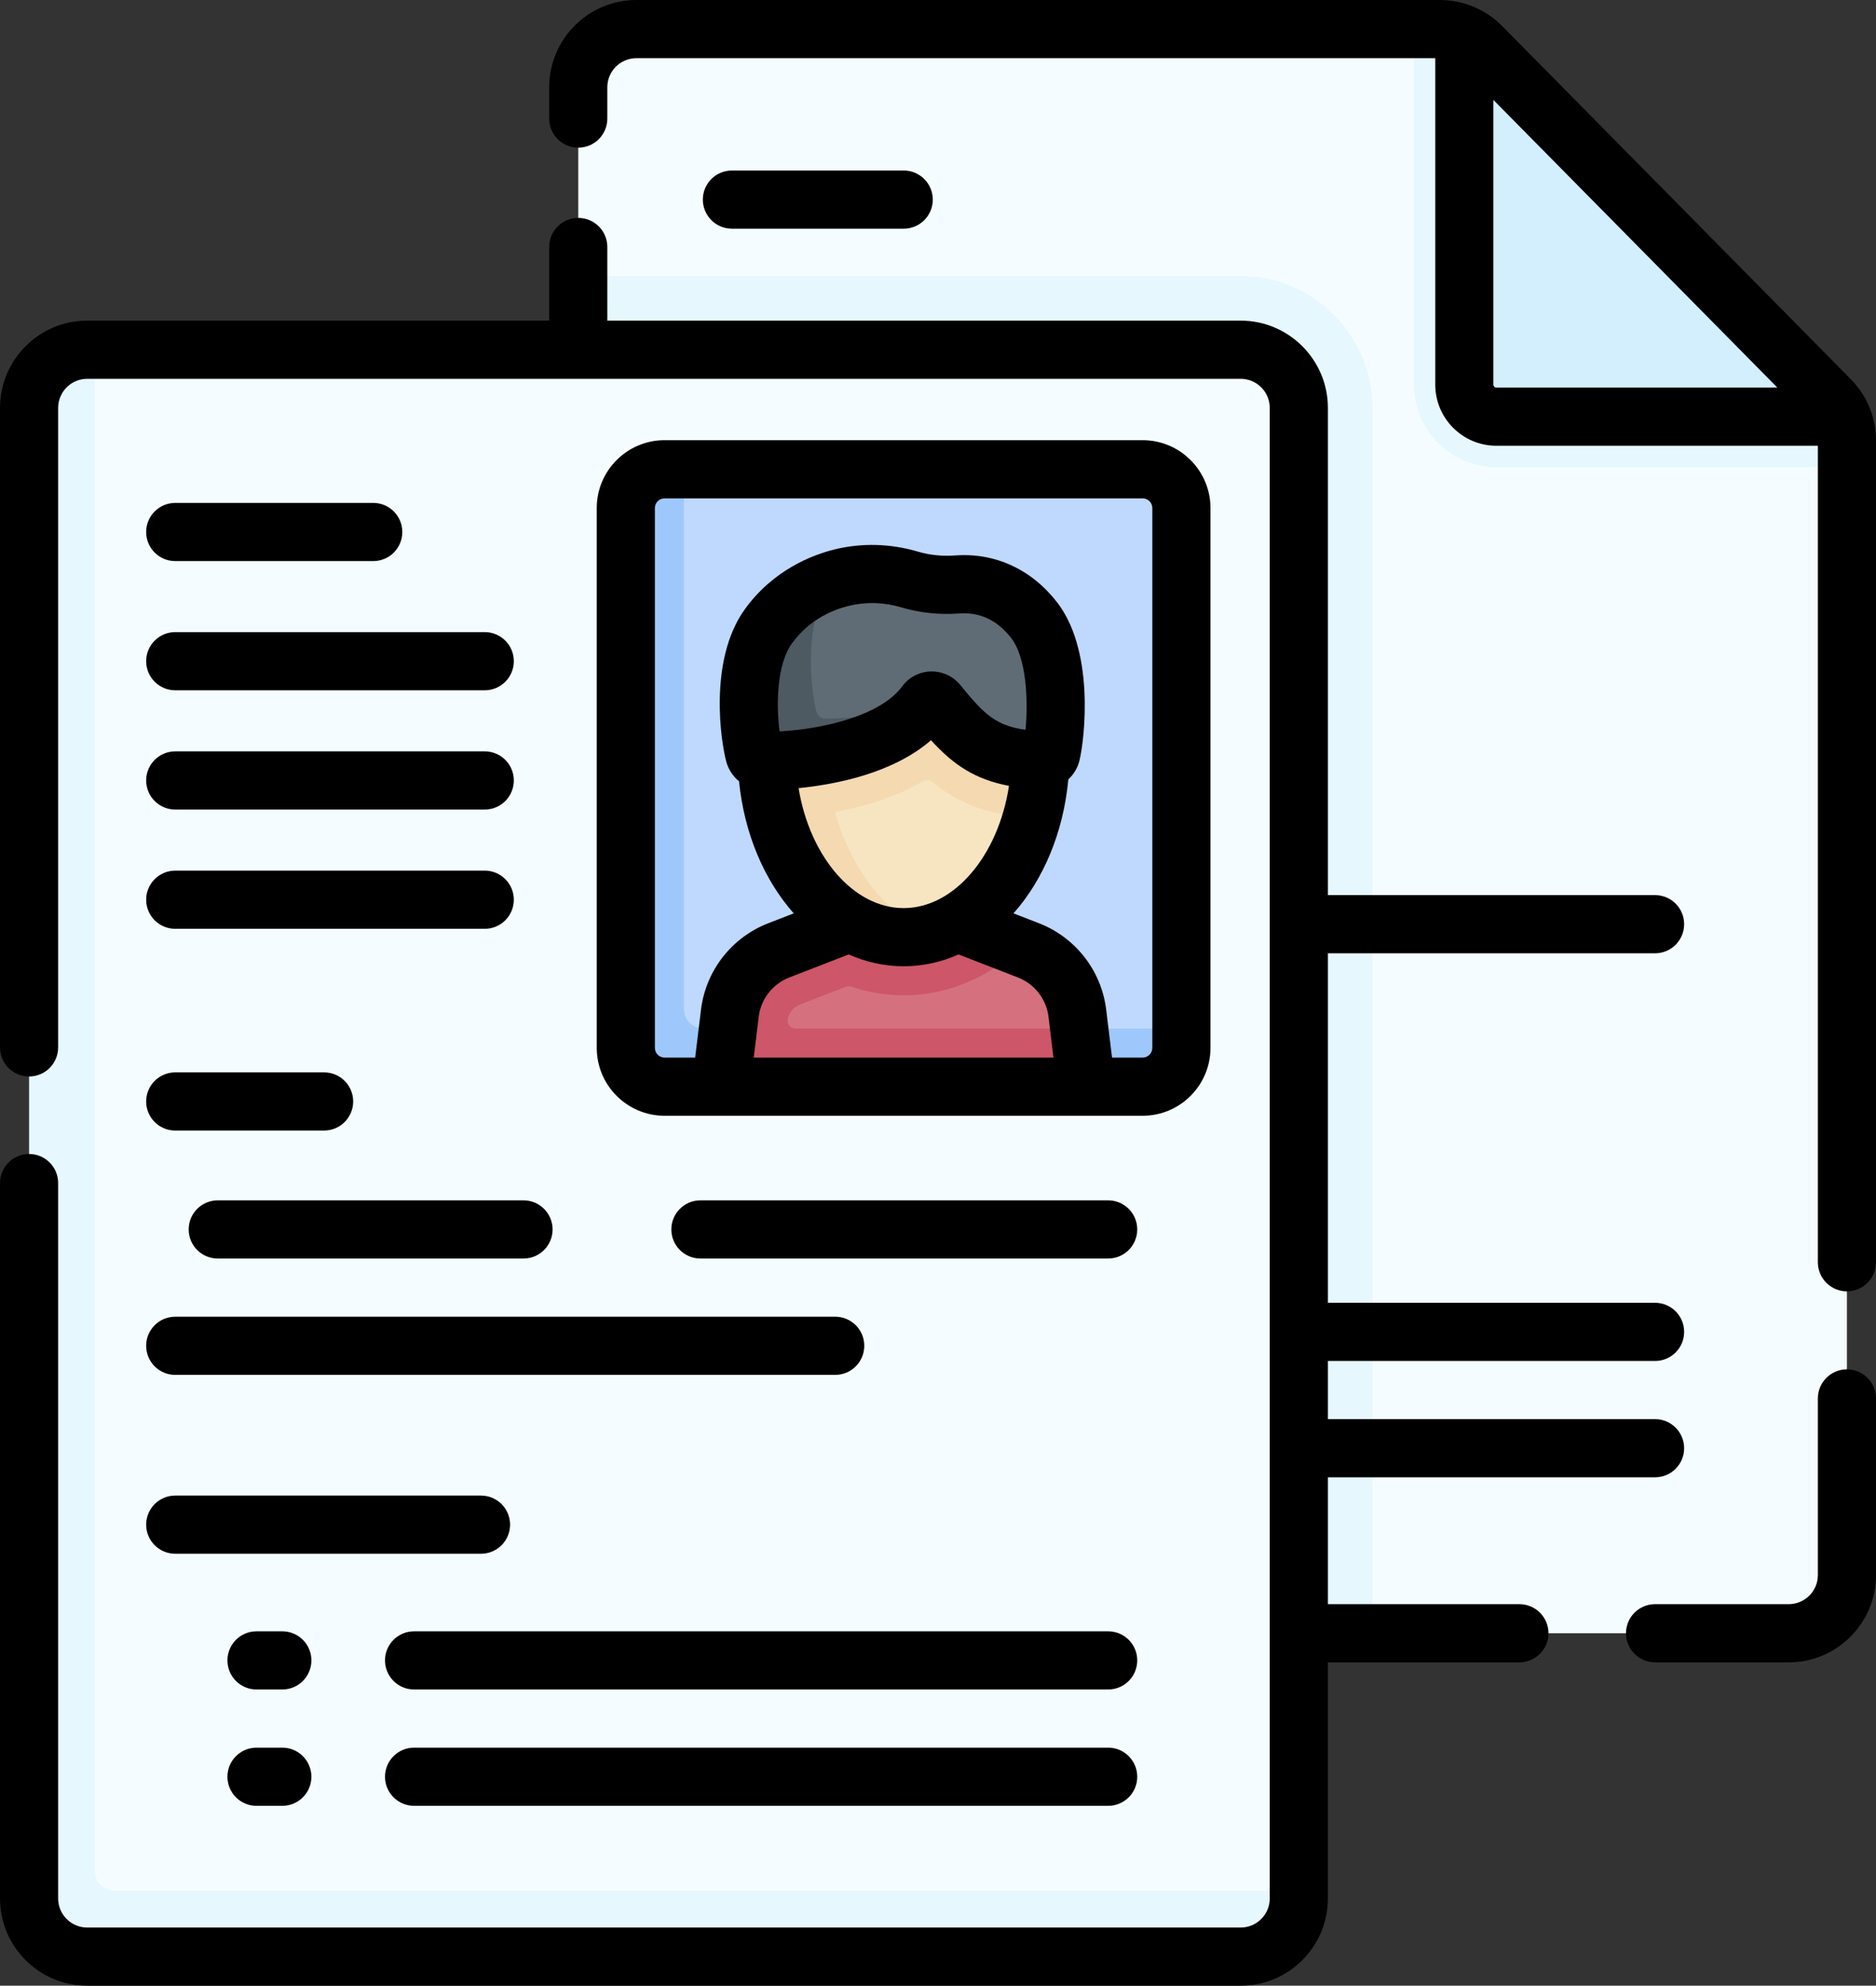 <?xml version="1.0" encoding="UTF-8"?><svg xmlns="http://www.w3.org/2000/svg" xmlns:xlink="http://www.w3.org/1999/xlink" height="512.0" preserveAspectRatio="xMidYMid meet" version="1.0" viewBox="14.0 -0.0 484.0 512.0" width="484.0" zoomAndPan="magnify"><rect x="14.0" y="-0.0" width="484.0" height="512.0" fill="#333333" stroke="none"/><g><g><g><path d="m490.5 113.595c0-2.143-.459-4.24-1.322-6.158-.726-1.613-64.691-44.608-64.691-44.608-1.282-1.297-31.069-53.207-32.693-53.955-1.948-.897-4.085-1.374-6.272-1.374h-207.335c-8.284 0-15 6.716-15 15v48.67l35.832 320.394 169.072 29.555h107.409c8.284 0 15-6.716 15-15z" fill="#f5fcff"/></g><g><path d="m490.5 113.59v6.85h-90.45c-11.72 0-21.26-9.54-21.26-21.27v-91.67h6.73c2.19 0 4.32.48 6.27 1.37 1.63.75 31.41 52.66 32.7 53.96 0 0 63.96 42.99 64.69 44.61.86 1.91 1.32 4.01 1.32 6.15z" fill="#e6f7fe"/></g><g><path d="m489.17 107.44h-89.12c-4.56 0-8.26-3.7-8.26-8.27v-90.29c1.63.75 3.12 1.79 4.4 3.08l89.98 91.09c1.27 1.29 2.28 2.77 3 4.39z" fill="#d3effd"/></g><g><path d="m368.09 105.17v315.95h-204.9v-349.95h170.9c18.75 0 34 15.25 34 34z" fill="#e6f7fe"/></g><g><path d="m27.936 107.44c0-8.284.28-17.268 8.564-17.268h297.589c8.284 0 15 6.716 15 15v384.328c0 8.284-8.356 10.803-16.64 10.803l-292.449 1.156c-8.284 0-15-6.716-15-15z" fill="#f5fcff"/></g><g><path d="m349.09 487.5v2c0 8.284-6.716 15-15 15h-297.59c-8.284 0-15-6.716-15-15v-384.33c0-8.284 6.716-15 15-15h2v392.33c0 2.761 2.239 5 5 5z" fill="#e6f7fe"/></g><g><path d="m307.403 276.5h-13.043l-44.554-6.31-49.756 10-9.755-3.69c-5.523 0-10-4.477-10-10l-1.593-131.828c0-5.523 4.477-10 10-10l1.758-3.677h118.335c5.523 0 10 4.477 10 10v139.195c0 5.522-5.869 6.31-11.392 6.31z" fill="#bed9fd"/></g><g><path d="m318.8 265.19v5c0 5.52-4.48 10-10 10h-14.442l-44.191-10-50.117 10h-14.59c-5.52 0-10-4.48-10-10v-139.19c0-5.53 4.48-10 10-10h5v139.19c0 2.76 2.24 5 5 5z" fill="#9ec8fc"/></g><g><g><path d="m294.358 280.19-2.437-19.194c-.981-7.211-5.801-13.32-12.586-15.951l-1.994-.773-18.255-4.786-25.744-1.585-16.802 8.244c-6.785 2.631-10.686 8.323-11.667 15.534l-1.138 14.821 12.899-1.39z" fill="#d5717f"/></g><g><path d="m294.36 280.19-1.91-15h-73.266c-1.198 0-2.125-1.051-1.974-2.24.26-1.77 1.46-3.27 3.13-3.92l11.913-4.617c.438-.17.919-.174 1.363-.022 4.298 1.466 8.834 2.25 13.515 2.25 4.94 0 9.7-.87 14.2-2.49 5.85-2.1 11.26-5.48 16.01-9.88l-16.43-6.37h-27.57l-16.42 6.37-2 .77c-6.79 2.64-11.61 8.74-12.59 15.96l-2.28 19.19h14.969.001 79.339z" fill="#cd5668"/></g><g><path d="m214.405 195.805c.781 25.209 13.715 45.838 32.722 45.838 19.036 0 34.554-20.176 35.292-45.438l-35.116-28.145z" fill="#f7e5c1"/></g><g><path d="m252.027 201.494c-7.253 4.174-15.439 6.565-22.647 7.916 4.35 15.12 13.88 27.4 25.5 31.09-2.5.75-5.09 1.14-7.75 1.14-15.09 0-27.96-12.66-33.02-30.49-1.32-4.64-2.11-9.63-2.27-14.83l35.46-28.26 7.06 5.65 28.06 22.49c-.15 5.17-.92 10.13-2.22 14.75-11.524-.905-18.982-3.887-25.561-9.282-.741-.607-1.782-.652-2.612-.174z" fill="#f4d9b1"/></g><g><path d="m280.367 159.358c-1.425-1.696-5.352-6.369-12.349-8.095-2.524-.623-4.871-.72-6.897-.568-4.181.313-8.397-.079-12.418-1.267-4.388-1.296-10.567-2.201-17.583-.48-.967.237-2.574.675-4.526 1.458-4.18 1.675-6.581 6.342-11.039 12.577-7.328 10.247-3.55 23.299-2.293 27.762.29 1.029 1.22 1.742 2.289 1.742 12.378.008 28.779.431 37.244-11.063.772-1.048 2.331-1.064 3.151-.053 8.585 10.577 13.292 13.928 26.85 14.729 1.148.068 2.17-.717 2.435-1.836 1.183-5.005 3.26-25.238-4.864-34.906z" fill="#5f6c75"/></g><g><path d="m253.47 180.85c-.26.13-.49.32-.68.57-8.46 11.5-29.49 14.79-41.87 14.79-1.07 0-2-.72-2.29-1.75-1.26-4.46-3.77-22.65 3.56-32.89 5.42-7.58 12.76-10.75 16.85-12.04-.28.36-.56.73-.83 1.11-7.32 10.25-4.81 28.44-3.56 32.9.29 1.03 1.22 1.74 2.29 1.74 7.29.01 17.57-1.14 26.53-4.43z" fill="#4e5a61"/></g></g></g><g><g><path d="m490.5 353.072c-4.143 0-7.5 3.358-7.5 7.5v45.547c0 4.136-3.364 7.5-7.5 7.5h-34.5c-4.143 0-7.5 3.358-7.5 7.5s3.357 7.5 7.5 7.5h34.5c12.406 0 22.5-10.093 22.5-22.5v-45.547c0-4.142-3.357-7.5-7.5-7.5z"/><path d="m406 413.619h-49.41v-32.707h84.41c4.143 0 7.5-3.358 7.5-7.5s-3.357-7.5-7.5-7.5h-84.41v-15h84.41c4.143 0 7.5-3.358 7.5-7.5s-3.357-7.5-7.5-7.5h-84.41v-90.118h84.41c4.143 0 7.5-3.358 7.5-7.5s-3.357-7.5-7.5-7.5h-84.41v-125.622c0-12.407-10.094-22.5-22.5-22.5h-163.403v-18.989c0-4.142-3.358-7.5-7.5-7.5s-7.5 3.358-7.5 7.5v18.989h-119.187c-12.407 0-22.5 10.093-22.5 22.5v164.892c0 4.142 3.358 7.5 7.5 7.5s7.5-3.358 7.5-7.5v-164.892c0-4.136 3.364-7.5 7.5-7.5h297.59c4.136 0 7.5 3.364 7.5 7.5v384.328c0 4.136-3.364 7.5-7.5 7.5h-297.59c-4.136 0-7.5-3.364-7.5-7.5v-184.458c0-4.142-3.358-7.5-7.5-7.5s-7.5 3.358-7.5 7.5v184.458c0 12.407 10.093 22.5 22.5 22.5h297.59c12.406 0 22.5-10.093 22.5-22.5v-60.881h49.41c4.143 0 7.5-3.358 7.5-7.5s-3.357-7.5-7.5-7.5z"/><path d="m491.508 97.783-89.979-91.094c-4.198-4.251-10.033-6.689-16.008-6.689h-207.334c-12.407 0-22.5 10.093-22.5 22.5v8.076c0 4.142 3.358 7.5 7.5 7.5s7.5-3.358 7.5-7.5v-8.076c0-4.136 3.364-7.5 7.5-7.5h206.102v84.17c0 8.693 7.072 15.765 15.766 15.765h82.945v210.529c0 4.142 3.357 7.5 7.5 7.5s7.5-3.358 7.5-7.5v-211.87c0-5.958-2.306-11.573-6.492-15.811zm-92.22 1.387v-73.404l73.262 74.17h-72.497c-.421 0-.765-.344-.765-.766z"/><path d="m59.207 144.672h51.088c4.142 0 7.5-3.358 7.5-7.5s-3.358-7.5-7.5-7.5h-51.088c-4.142 0-7.5 3.358-7.5 7.5s3.358 7.5 7.5 7.5z"/><path d="m59.207 177.982h79.858c4.142 0 7.5-3.358 7.5-7.5s-3.358-7.5-7.5-7.5h-79.858c-4.142 0-7.5 3.358-7.5 7.5s3.358 7.5 7.5 7.5z"/><path d="m59.207 208.734h79.858c4.142 0 7.5-3.358 7.5-7.5s-3.358-7.5-7.5-7.5h-79.858c-4.142 0-7.5 3.358-7.5 7.5s3.358 7.5 7.5 7.5z"/><path d="m59.207 239.485h79.858c4.142 0 7.5-3.358 7.5-7.5s-3.358-7.5-7.5-7.5h-79.858c-4.142 0-7.5 3.358-7.5 7.5s3.358 7.5 7.5 7.5z"/><path d="m59.207 291.5h38.411c4.142 0 7.5-3.358 7.5-7.5s-3.358-7.5-7.5-7.5h-38.411c-4.142 0-7.5 3.358-7.5 7.5s3.358 7.5 7.5 7.5z"/><path d="m62.677 317c0 4.142 3.358 7.5 7.5 7.5h78.889c4.142 0 7.5-3.358 7.5-7.5s-3.358-7.5-7.5-7.5h-78.889c-4.142 0-7.5 3.358-7.5 7.5z"/><path d="m299.903 309.5h-105.201c-4.142 0-7.5 3.358-7.5 7.5s3.358 7.5 7.5 7.5h105.201c4.143 0 7.5-3.358 7.5-7.5s-3.357-7.5-7.5-7.5z"/><path d="m59.207 354.5h170.275c4.142 0 7.5-3.358 7.5-7.5s-3.358-7.5-7.5-7.5h-170.275c-4.142 0-7.5 3.358-7.5 7.5s3.358 7.5 7.5 7.5z"/><path d="m59.207 400.618h78.889c4.142 0 7.5-3.358 7.5-7.5s-3.358-7.5-7.5-7.5h-78.889c-4.142 0-7.5 3.358-7.5 7.5s3.358 7.5 7.5 7.5z"/><path d="m299.903 420.618h-179.073c-4.142 0-7.5 3.358-7.5 7.5s3.358 7.5 7.5 7.5h179.074c4.143 0 7.5-3.358 7.5-7.5s-3.358-7.5-7.501-7.5z"/><path d="m299.903 450.618h-179.073c-4.142 0-7.5 3.358-7.5 7.5s3.358 7.5 7.5 7.5h179.074c4.143 0 7.5-3.358 7.5-7.5s-3.358-7.5-7.501-7.5z"/><path d="m86.838 420.618h-6.662c-4.142 0-7.5 3.358-7.5 7.5s3.358 7.5 7.5 7.5h6.662c4.142 0 7.5-3.358 7.5-7.5s-3.358-7.5-7.5-7.5z"/><path d="m86.838 450.618h-6.662c-4.142 0-7.5 3.358-7.5 7.5s3.358 7.5 7.5 7.5h6.662c4.142 0 7.5-3.358 7.5-7.5s-3.358-7.5-7.5-7.5z"/><path d="m247.154 58.966c4.142 0 7.5-3.358 7.5-7.5s-3.358-7.5-7.5-7.5h-44.324c-4.142 0-7.5 3.358-7.5 7.5s3.358 7.5 7.5 7.5z"/><path d="m326.295 270.189v-139.194c0-9.649-7.851-17.5-17.5-17.5h-123.337c-9.649 0-17.5 7.851-17.5 17.5v139.194c0 9.649 7.851 17.5 17.5 17.5h123.336c9.65 0 17.501-7.85 17.501-17.5zm-143.337 0v-139.194c0-1.378 1.122-2.5 2.5-2.5h123.336c1.379 0 2.5 1.122 2.5 2.5v139.194c0 1.378-1.121 2.5-2.5 2.5h-7.892l-1.538-12.603c-.004-.034-.008-.068-.013-.102-1.348-9.912-7.979-18.316-17.306-21.934l-6.567-2.547c7.661-8.637 12.865-20.761 14.148-34.542 1.396-1.296 2.434-3 2.901-4.972 1.318-5.574 4.096-28.946-6.42-41.458 0 0-.002-.003-.003-.003-1.713-2.038-6.926-8.238-16.291-10.548-3.008-.742-6.122-.999-9.254-.766-3.393.253-6.67-.076-9.733-.98-7.072-2.09-14.505-2.288-21.495-.572-5.493 1.347-15.818 5.157-23.243 15.541-9.376 13.112-6.076 34.327-4.679 39.29.561 1.996 1.728 3.703 3.26 4.958 1.361 13.575 6.54 25.513 14.113 34.049l-6.576 2.55c-9.327 3.617-15.958 12.021-17.306 21.934-.004.034-.009.067-.013.102l-1.538 12.603h-7.892c-1.377 0-2.499-1.121-2.499-2.5zm95.627-82.013c-7.553-1.07-10.567-3.831-16.817-11.531-1.871-2.305-4.634-3.573-7.611-3.517-2.954.07-5.652 1.473-7.402 3.849-5.324 7.229-19.355 10.924-31.632 11.61-.839-6.423-.834-17.059 3.169-22.658 4.613-6.45 11.136-8.844 14.615-9.697 2.003-.492 4.03-.737 6.069-.737 2.522 0 5.063.375 7.603 1.126 4.811 1.42 9.894 1.942 15.101 1.553 1.551-.117 3.077.01 4.543.371 4.621 1.14 7.271 4.292 8.403 5.638 0 0 0 0 .001.001 4.325 5.148 4.641 16.831 3.958 23.992zm-24.39 2.688c5.872 6.421 11.345 10.085 20.12 11.765-2.728 17.882-14.062 31.514-27.188 31.514-12.97 0-24.209-13.338-27.096-30.924 9.737-.976 24.384-3.871 34.164-12.355zm-21.236 55.229c4.435 1.974 9.201 3.049 14.168 3.049 4.97 0 9.738-1.075 14.172-3.048l15.323 5.942c4.226 1.639 7.233 5.438 7.86 9.924l1.31 10.728h-77.33l1.31-10.728c.626-4.486 3.634-8.286 7.859-9.924z"/></g></g></g></svg>